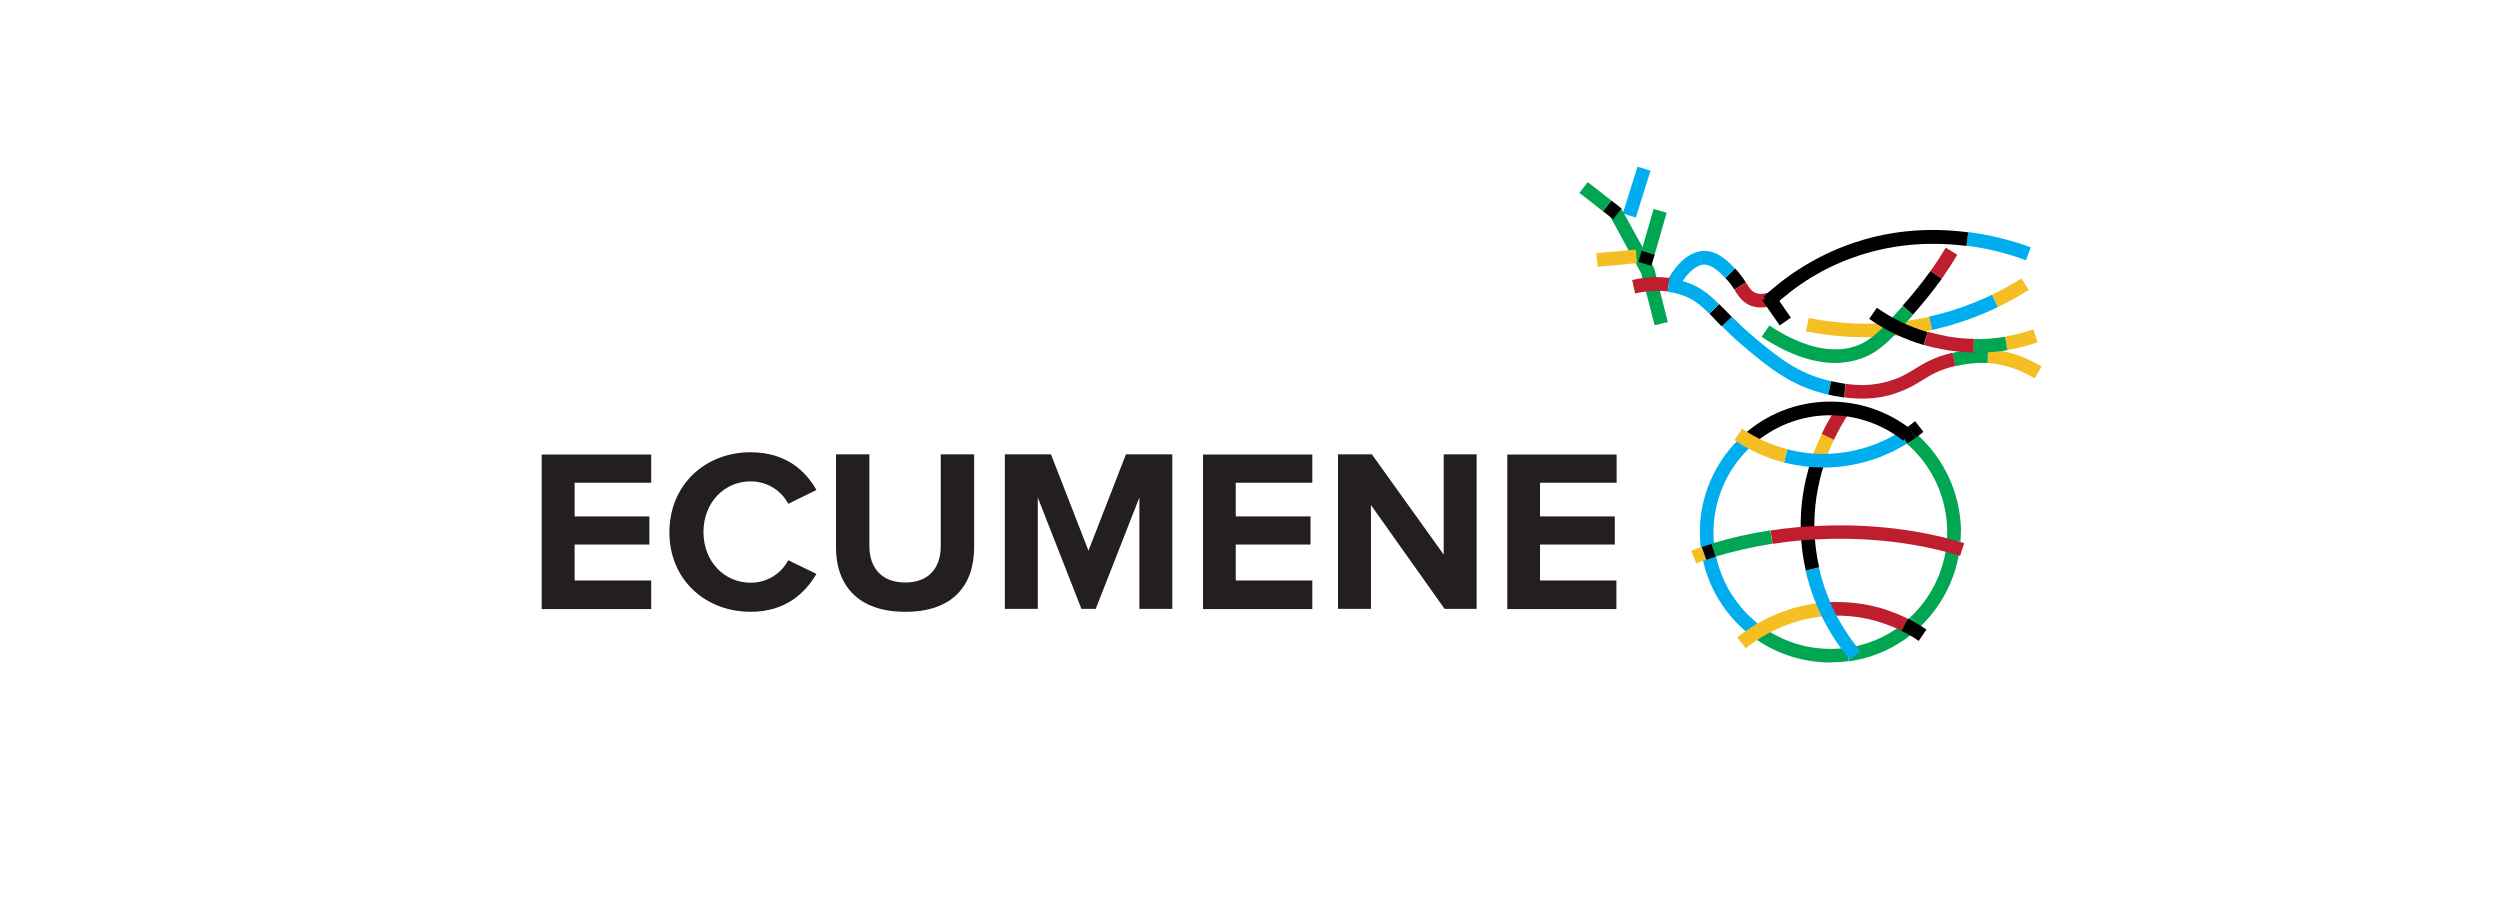 <svg width="300" height="110" viewBox="0 0 300 110" fill="none" xmlns="http://www.w3.org/2000/svg">
<path d="M78.145 73.064V69.655H68.954V65.347H77.927V61.964H68.954V57.926H78.145V54.544H65V73.088H78.145V73.061V73.064ZM90.063 73.418C94.291 73.418 96.636 71.154 97.972 68.863L94.589 67.227C93.797 68.753 92.134 69.925 90.09 69.925C86.871 69.925 84.416 67.334 84.416 63.844C84.416 60.354 86.871 57.763 90.09 57.763C92.134 57.763 93.827 58.962 94.589 60.461L97.972 58.798C96.662 56.48 94.291 54.27 90.063 54.27C84.636 54.27 80.328 58.17 80.328 63.868C80.328 69.565 84.636 73.412 90.063 73.412V73.418ZM100.316 65.674C100.316 70.229 102.961 73.418 108.635 73.418C114.309 73.418 116.897 70.282 116.897 65.647V54.52H112.889V65.537C112.889 68.128 111.47 69.901 108.635 69.901C105.799 69.901 104.327 68.128 104.327 65.537V54.52H100.319V65.674H100.316ZM140.678 73.064V54.52H135.114L130.616 66.081L126.117 54.52H120.58V73.064H124.534V59.703L129.771 73.064H131.488L136.724 59.703V73.064H140.678ZM157.479 73.064V69.655H148.289V65.347H157.262V61.964H148.289V57.926H157.479V54.544H144.361V73.088H157.479V73.061V73.064ZM177.196 73.064V54.52H173.242V66.546L164.623 54.52H160.559V73.064H164.513V60.601L173.349 73.064H177.193H177.196ZM193.967 73.064V69.655H184.804V65.347H193.777V61.964H184.804V57.926H193.994V54.544H180.876V73.088H193.967V73.061V73.064Z" fill="#231F20"/>
<path d="M196.499 20L194.738 25.622L196.3 26.111L198.061 20.489L196.499 20Z" fill="#00AEEF"/>
<path d="M198.556 39.028L196.947 32.813L193.156 25.857L194.575 25.065L198.503 32.185L200.139 38.647L198.556 39.028Z" fill="#00A651"/>
<path d="M196.292 29.948L191.566 30.382L191.716 32.012L196.442 31.578L196.292 29.948Z" fill="#F5BE23"/>
<path d="M239.738 36.847L239.03 35.374C240.285 34.773 241.458 34.119 242.576 33.411L243.448 34.8C242.276 35.535 241.047 36.219 239.738 36.844V36.847Z" fill="#F5BE23"/>
<path d="M231.829 39.602L231.475 37.992C234.093 37.421 236.628 36.52 239.029 35.374L239.737 36.847C237.229 38.073 234.584 38.974 231.829 39.602Z" fill="#00AEEF"/>
<path d="M223.921 40.474C221.52 40.474 219.122 40.23 216.721 39.766L217.048 38.156C221.874 39.111 226.729 39.084 231.502 38.019L231.856 39.629C229.211 40.173 226.566 40.474 223.921 40.474Z" fill="#F5BE23"/>
<path d="M233 33.464L231.665 32.509C232.319 31.61 232.89 30.709 233.491 29.727L234.881 30.572C234.28 31.581 233.655 32.509 233 33.464Z" fill="#BE1E2D"/>
<path d="M229.539 37.775L228.313 36.683C229.512 35.347 230.631 33.955 231.666 32.512L233.002 33.467C231.94 34.94 230.765 36.386 229.539 37.775Z" fill="black"/>
<path d="M220.21 43.556C216.693 43.556 213.337 41.729 211.4 40.42L212.329 39.058C214.593 40.584 218.984 42.931 222.882 41.459C224.682 40.777 225.907 39.415 228.335 36.713L229.561 37.805C227.026 40.614 225.634 42.17 223.453 42.988C222.361 43.369 221.272 43.559 220.207 43.559L220.21 43.556Z" fill="#00A651"/>
<path d="M244.155 45.41C242.355 44.318 240.474 43.693 238.481 43.556L238.591 41.92C240.828 42.056 242.982 42.765 245 43.993L244.155 45.413V45.41Z" fill="#F5BE23"/>
<path d="M234.665 43.937L234.284 42.354C235.703 42.027 237.119 41.863 238.511 41.917H238.565L238.511 43.553H238.458C237.202 43.499 235.923 43.633 234.668 43.934L234.665 43.937Z" fill="#00A651"/>
<path d="M223.457 47.837C222.749 47.837 222.038 47.784 221.276 47.674L221.493 46.064C223.647 46.365 225.557 46.174 227.33 45.52C228.312 45.166 229.047 44.728 229.785 44.264C230.93 43.556 232.129 42.845 234.283 42.327L234.664 43.91C232.754 44.347 231.719 44.972 230.627 45.657C229.836 46.147 229.017 46.638 227.872 47.046C226.482 47.59 225.01 47.837 223.454 47.837H223.457Z" fill="#BE1E2D"/>
<path d="M221.274 47.7C220.482 47.59 219.801 47.456 219.364 47.346L219.718 45.737C220.125 45.817 220.753 45.954 221.464 46.064L221.274 47.7Z" fill="black"/>
<path d="M219.393 47.346C215.029 46.418 212.113 43.993 209.305 41.619C208.35 40.828 207.505 40.036 206.633 39.138L207.805 37.992C208.65 38.837 209.468 39.602 210.37 40.364C213.151 42.708 215.796 44.919 219.751 45.737L219.396 47.346H219.393Z" fill="#00AEEF"/>
<path d="M206.602 39.164C206.275 38.837 205.975 38.537 205.704 38.236C205.514 38.019 205.296 37.829 205.133 37.635L206.305 36.49C206.495 36.68 206.686 36.898 206.906 37.091C207.18 37.391 207.477 37.692 207.804 38.019L206.605 39.164H206.602Z" fill="black"/>
<path d="M211.32 36.901C210.883 36.901 210.475 36.82 210.094 36.683C209.113 36.303 208.649 35.591 208.184 34.856L208.131 34.776L209.494 33.878L209.547 33.958C209.984 34.639 210.202 34.967 210.693 35.157C211.183 35.347 211.811 35.294 212.493 34.993L213.147 36.493C212.519 36.767 211.892 36.901 211.32 36.901Z" fill="#BE1E2D"/>
<path d="M208.129 34.746C207.855 34.339 207.558 33.875 207.037 33.357L208.209 32.212C208.78 32.812 209.164 33.357 209.491 33.875L208.129 34.746Z" fill="black"/>
<path d="M207.039 33.357C206.084 32.402 205.239 31.611 204.23 31.774L203.93 30.165C205.867 29.811 207.339 31.31 208.184 32.209L207.039 33.354V33.357Z" fill="#00AEEF"/>
<path d="M201.366 34.693L199.92 33.928C200.574 32.673 201.964 30.545 203.957 30.165L204.258 31.774C203.276 31.965 202.214 33.03 201.366 34.693Z" fill="#00AEEF"/>
<path d="M243.12 31.23C240.748 30.358 238.401 29.784 235.973 29.483L236.19 27.847C238.755 28.174 241.18 28.775 243.691 29.674L243.12 31.227V31.23Z" fill="#00AEEF"/>
<path d="M212.736 36.82L211.617 35.621C214.643 32.813 218.079 30.712 221.843 29.349C226.341 27.713 231.17 27.222 236.186 27.877L235.969 29.513C231.224 28.912 226.642 29.376 222.387 30.902C218.841 32.158 215.598 34.148 212.733 36.82H212.736Z" fill="black"/>
<path d="M240.856 42.003L240.583 40.393C241.728 40.203 242.847 39.929 243.992 39.522L244.51 41.075C243.338 41.482 242.082 41.809 240.856 42.003Z" fill="#F5BE23"/>
<path d="M237.146 42.33H236.792L236.818 40.694C238.074 40.721 239.3 40.614 240.609 40.42L240.882 42.03C239.6 42.22 238.374 42.33 237.146 42.33Z" fill="#00A651"/>
<path d="M236.818 42.301C235.783 42.301 234.691 42.191 233.545 42C232.617 41.836 231.718 41.646 230.874 41.399L231.338 39.816C232.129 40.033 232.947 40.224 233.819 40.388C234.881 40.551 235.893 40.661 236.845 40.661L236.818 42.298V42.301Z" fill="#BE1E2D"/>
<path d="M230.847 41.402C228.502 40.721 226.292 39.656 224.301 38.266L225.23 36.93C227.083 38.239 229.13 39.221 231.311 39.849L230.847 41.402Z" fill="black"/>
<path d="M212.825 35.117L211.48 36.05L213.563 39.051L214.908 38.118L212.825 35.117Z" fill="black"/>
<path d="M193.367 24.057L192.354 25.342L193.573 26.303L194.586 25.019L193.367 24.057Z" fill="black"/>
<path d="M190.538 21.854L189.529 23.143L192.343 25.345L193.352 24.056L190.538 21.854Z" fill="#00A651"/>
<path d="M197.002 30.07L196.6 31.43L198.169 31.894L198.571 30.534L197.002 30.07Z" fill="black"/>
<path d="M198.428 25.078L196.986 30.084L198.559 30.537L200.001 25.531L198.428 25.078Z" fill="#00A651"/>
<path d="M205.103 37.638C203.957 36.493 203.112 35.812 201.64 35.347C201.149 35.184 200.631 35.074 200.113 35.02L200.33 33.41C200.958 33.491 201.556 33.628 202.13 33.791C203.904 34.336 204.993 35.211 206.275 36.49L205.103 37.635V37.638Z" fill="#00AEEF"/>
<path d="M196.211 35.211L195.857 33.601C197.41 33.247 198.913 33.164 200.329 33.357L200.112 34.967C198.886 34.83 197.577 34.913 196.211 35.211Z" fill="#BE1E2D"/>
<path d="M204.12 65.891C204.039 65.236 203.983 64.635 203.983 64.091C203.903 59.592 205.81 55.255 209.166 52.229L210.258 53.455C207.259 56.153 205.566 60.054 205.622 64.091C205.622 64.582 205.649 65.1 205.732 65.701L204.123 65.891H204.12Z" fill="#00AEEF"/>
<path d="M204.338 67.173C204.258 66.736 204.175 66.328 204.121 65.864L205.757 65.674C205.811 66.055 205.867 66.438 205.948 66.819L204.338 67.173Z" fill="#00AEEF"/>
<path d="M209.848 76.063C207.066 73.826 205.103 70.663 204.338 67.173L205.947 66.819C206.629 69.955 208.375 72.764 210.883 74.784L209.848 76.066V76.063Z" fill="#00AEEF"/>
<path d="M210.772 76.771C210.498 76.581 210.144 76.334 209.844 76.063L210.879 74.808C211.153 75.025 211.45 75.245 211.697 75.435L210.769 76.771H210.772Z" fill="#00AEEF"/>
<path d="M219.666 79.5C216.476 79.5 213.421 78.545 210.803 76.771L211.731 75.409C214.132 77.045 216.967 77.917 219.886 77.863C220.487 77.863 221.058 77.81 221.632 77.726L221.85 79.336C221.222 79.416 220.567 79.473 219.913 79.473C219.83 79.5 219.749 79.5 219.666 79.5Z" fill="#00A651"/>
<path d="M221.873 79.363L221.629 77.753C222.147 77.673 222.558 77.59 222.938 77.509L223.319 79.092C222.882 79.172 222.421 79.255 221.873 79.365V79.363Z" fill="#00A651"/>
<path d="M223.293 79.092L222.913 77.509C224.849 77.045 226.649 76.2 228.203 74.974L229.211 76.257C227.465 77.619 225.474 78.574 223.293 79.092Z" fill="#00A651"/>
<path d="M229.237 76.227L228.202 74.944C228.609 74.617 228.936 74.317 229.237 74.073L230.356 75.272C230.055 75.572 229.701 75.873 229.237 76.227Z" fill="#00A651"/>
<path d="M230.355 75.272L229.237 74.073C231.501 71.945 233 69.11 233.491 66.081L235.101 66.325C234.556 69.735 232.864 72.897 230.355 75.272Z" fill="#00A651"/>
<path d="M235.102 66.355L233.493 66.081C233.546 65.727 233.603 65.317 233.63 64.882L235.266 65.019C235.212 65.51 235.185 65.947 235.102 66.355Z" fill="#00A651"/>
<path d="M235.266 64.992L233.629 64.856C233.656 64.448 233.683 64.037 233.656 63.63C233.603 59.676 231.883 55.939 228.911 53.321L230.003 52.095C233.302 55.014 235.239 59.212 235.319 63.603C235.292 64.067 235.292 64.531 235.266 64.992Z" fill="#00A651"/>
<path d="M228.937 53.347C228.826 53.267 228.746 53.184 228.663 53.103C228.58 53.023 228.499 52.967 228.389 52.886L229.424 51.604C229.535 51.684 229.615 51.768 229.698 51.848C229.781 51.928 229.862 51.985 229.972 52.065L228.937 53.347Z" fill="#00A651"/>
<path d="M218.848 55.829L217.295 55.311V55.284C217.405 54.984 217.512 54.657 217.622 54.329L219.148 54.93C219.038 55.204 218.958 55.501 218.848 55.802V55.829Z" fill="#F5BE23"/>
<path d="M219.175 54.9L217.648 54.356C217.892 53.648 218.22 52.91 218.63 52.065L220.103 52.773C219.695 53.565 219.395 54.246 219.175 54.9Z" fill="#F5BE23"/>
<path d="M220.074 52.773L218.602 52.065C219.173 50.866 219.827 49.747 220.512 48.682L221.874 49.581C221.22 50.563 220.619 51.625 220.074 52.77V52.773Z" fill="#BE1E2D"/>
<path d="M203.546 67.611L202.945 66.084L203.109 66.031C203.409 65.921 203.763 65.787 204.201 65.623L204.718 67.176C204.311 67.313 203.954 67.45 203.683 67.557L203.546 67.611Z" fill="#F5BE23"/>
<path d="M204.775 67.173L204.23 65.647C204.584 65.51 204.995 65.373 205.403 65.266L205.893 66.819C205.486 66.929 205.102 67.036 204.775 67.173Z" fill="black"/>
<path d="M205.868 66.792L205.377 65.239C207.614 64.558 209.986 64.014 212.44 63.63L212.684 65.239C210.34 65.62 208.022 66.138 205.865 66.792H205.868Z" fill="#00A651"/>
<path d="M229.918 52.529L228.963 51.193C229.264 50.976 229.508 50.786 229.698 50.622L229.808 50.542L230.817 51.824L230.707 51.904C230.516 52.068 230.243 52.285 229.915 52.532L229.918 52.529Z" fill="black"/>
<path d="M228.857 53.211L227.985 51.821C228.366 51.577 228.693 51.357 228.94 51.194L229.895 52.529C229.621 52.72 229.294 52.967 228.86 53.211H228.857Z" fill="black"/>
<path d="M209.494 77.783L208.459 76.501C210.176 75.111 213.805 72.71 218.875 72.3L219.012 73.936C214.377 74.344 211.077 76.527 209.494 77.78V77.783Z" fill="#F5BE23"/>
<path d="M219.039 73.936L218.902 72.299C219.176 72.273 219.447 72.273 219.747 72.246L219.801 73.882C219.527 73.909 219.283 73.909 219.036 73.936H219.039Z" fill="#BE1E2D"/>
<path d="M228.203 75.709C225.585 74.427 222.83 73.799 219.995 73.882H219.914H219.941L219.614 72.273C219.751 72.246 219.887 72.246 219.968 72.246C223.05 72.166 226.076 72.817 228.914 74.236L228.206 75.709H228.203Z" fill="#BE1E2D"/>
<path d="M230.245 76.908C229.591 76.444 228.91 76.063 228.202 75.709L228.936 74.237C229.728 74.617 230.463 75.055 231.174 75.545L230.245 76.908Z" fill="black"/>
<path d="M221.985 79.172C220.185 77.018 217.784 73.391 216.668 68.456L218.278 68.102C219.313 72.737 221.55 76.12 223.24 78.137L221.985 79.172Z" fill="#00AEEF"/>
<path d="M216.693 68.456C216.339 66.903 216.122 65.293 216.092 63.657C216.012 60.848 216.419 58.039 217.318 55.311L218.871 55.802C218.053 58.337 217.672 60.985 217.725 63.603C217.779 65.129 217.969 66.629 218.297 68.075L216.687 68.456H216.693Z" fill="black"/>
<path d="M218.764 56.1C217.181 56.1 215.602 55.882 214.072 55.499L214.48 53.916C216.063 54.323 217.669 54.517 219.279 54.46C223.123 54.35 226.125 52.987 227.978 51.842L228.85 53.231C226.833 54.487 223.533 55.986 219.332 56.094H218.761L218.764 56.1Z" fill="#00AEEF"/>
<path d="M235.209 66.709C232.591 65.891 227.081 64.501 219.61 64.665C217.209 64.719 214.892 64.909 212.711 65.266L212.467 63.657C214.731 63.302 217.102 63.112 219.583 63.056C227.274 62.892 232.975 64.311 235.7 65.183L235.209 66.709Z" fill="#BE1E2D"/>
<path d="M210.281 53.428L209.189 52.202C211.998 49.667 215.625 48.248 219.415 48.194C223.042 48.141 226.588 49.34 229.424 51.604L228.388 52.886C225.854 50.869 222.661 49.777 219.415 49.831C216.032 49.884 212.789 51.167 210.278 53.431L210.281 53.428Z" fill="black"/>
<path d="M214.075 55.502C211.948 54.957 209.904 54.029 208.131 52.803L209.059 51.44C210.669 52.559 212.549 53.404 214.486 53.895L214.078 55.505L214.075 55.502Z" fill="#F5BE23"/>
</svg>
